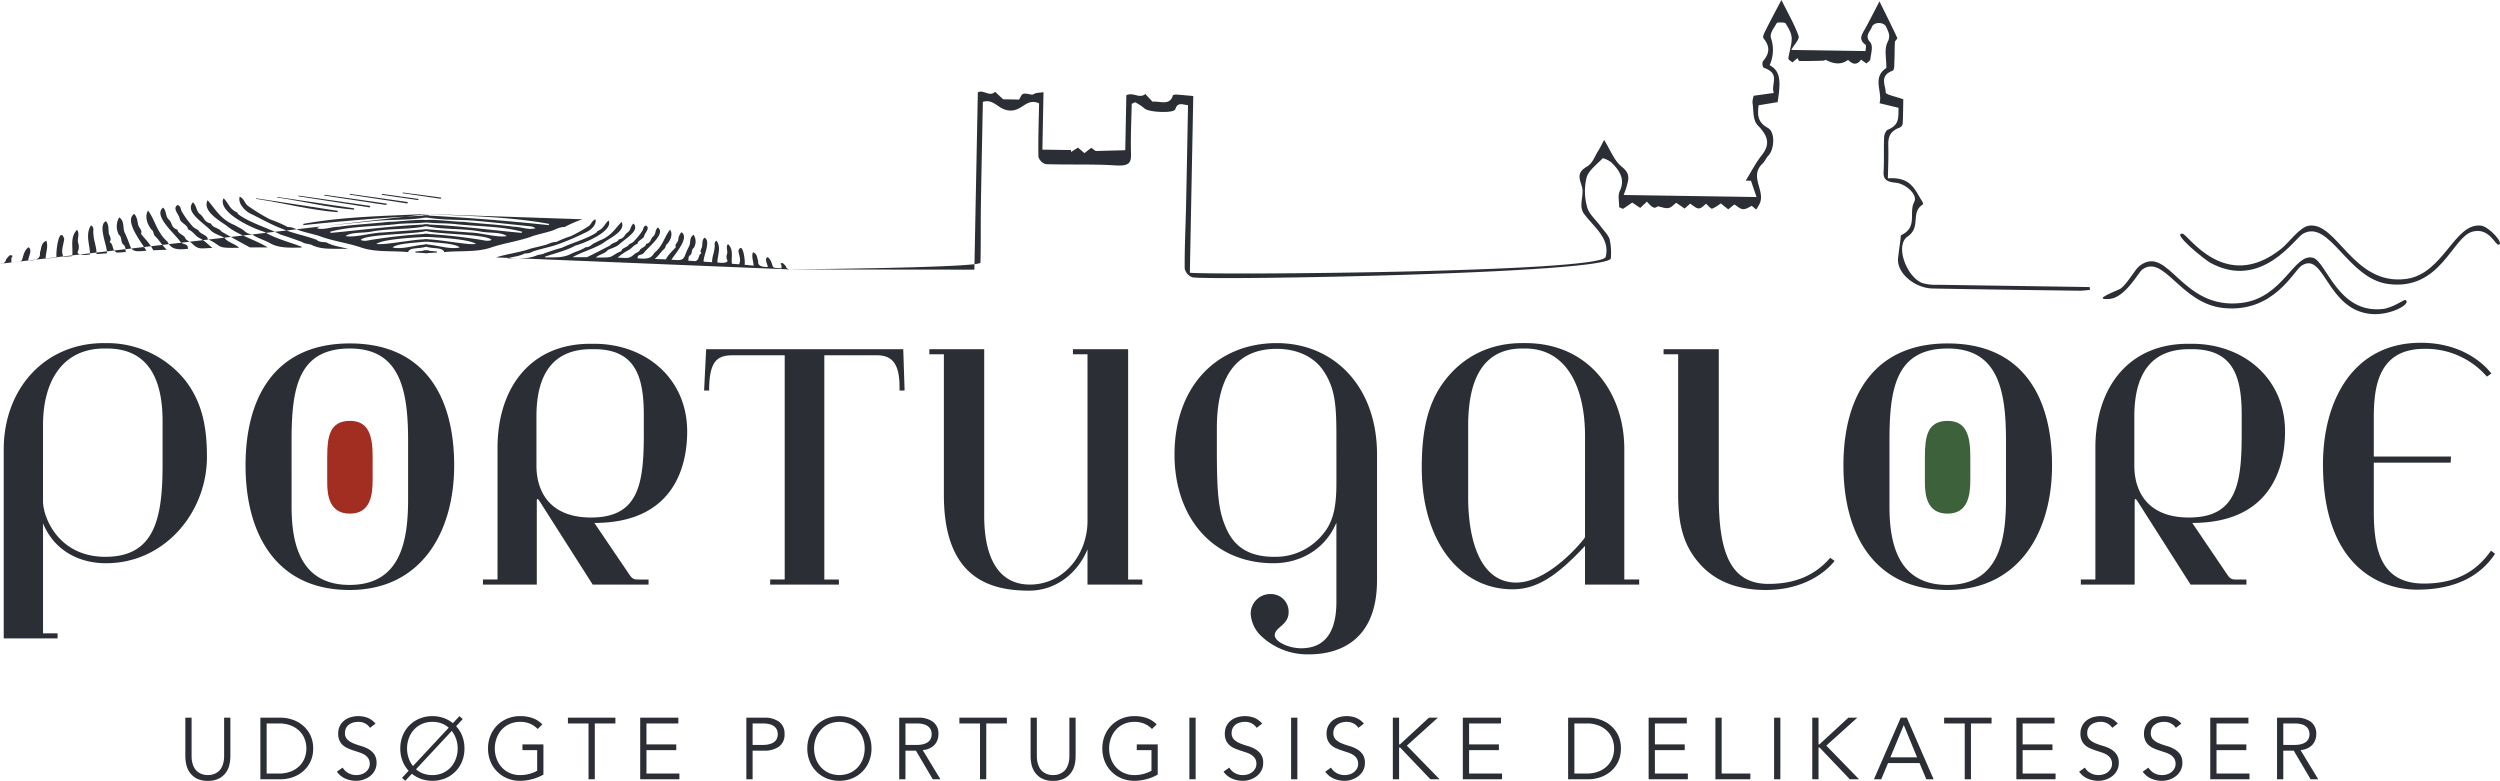 <svg xmlns="http://www.w3.org/2000/svg" xmlns:xlink="http://www.w3.org/1999/xlink" width="904.68" height="282.558" viewBox="0 0 904.68 282.558"><defs><clipPath id="a"><path d="M0,252.134H904.68V-30.424H0Z" transform="translate(0 30.424)" fill="none"/></clipPath></defs><g transform="translate(0 30.424)"><g transform="translate(0 -30.424)" clip-path="url(#a)"><g transform="translate(1.351 124.037)"><path d="M17.387,93.829H12.121V54c3.668,9.074,12.129,14.46,22.791,14.46,21.324,0,36.527-18.5,36.527-38.477,0-10.541-1.6-19.615-7.848-27.7A36.308,36.308,0,0,0,35.4-11.2H34.178C12.6-11.2-2.1,5.46-2.1,27.276V95.668H17.387ZM55.381,32.914c0,19.736-3.065,33.221-20.711,33.221-16.912,0-22.55-14.219-22.55-20.107V18.453c0-15.928,7.1-27.695,22.178-27.695h.984c16.792,0,20.1,14.089,20.1,26.227ZM123.03,78.143c25.986,0,37.874-20.962,37.874-45.1,0-24.76-10.662-44.124-37.753-44.124S85.407,8.4,85.407,33.044c0,25.243,11.4,45.1,37.623,45.1m21.2-32.97c0,14.832-2.452,31.131-21.2,31.131-18.51,0-20.962-16.179-20.962-28.438V23.97c0-18.751,2.331-33.212,21.082-33.212,17.9,0,21.082,14.46,21.082,33.212Zm87.013,29.172h-3.919c-1.467,0-2.08-.371-3.065-1.839l-12.621-18.63c27.946,0,33.583-19.364,33.583-33.091,0-19.364-15.2-31.744-33.7-31.744h-1.356c-22.057,0-33.574,16.42-33.574,37.623V74.344h-5.275v1.839H190.8V46.278c0-1.347.251-1.477,1.105-.121l19.123,30.026h20.219Zm-1.718-52.706c0,18.138-1.83,30.277-19.113,30.277-14.832,0-19.736-9.315-19.736-18.751V15.388C190.679-.3,196.93-9,210.536-9h.984c15.073,0,18.008,10.049,18.008,23.906Zm70.6,52.706h-5.275V-6.79h19.123c5.145,0,8.089,2.814,8.089,11.275V5.952h1.839L323.414-9H252.087l-.743,14.953h1.839V4.606c.251-9.436,3.065-11.4,8.581-11.4h18.751V74.344H275.25v1.839h24.881Zm109.8,0H404.79V-9H384.813v1.839h5.275v60.3c0,12.129-8.582,23.042-20.841,23.042-10.9,0-16.541-8.953-16.541-25V-9H332.85v1.839h5.266V43.826c0,29.785,16.429,34.558,30.769,34.558,10.29,0,17.887-6.863,21.2-14.953V76.183h19.847Zm84.933-45.229c0-25-15.928-40.316-36.276-40.316-21.686,0-37.01,15.686-37.01,40.316,0,23.293,14.34,39.341,35.784,39.341,10.541,0,19.123-5.758,22.8-14.7V82.434c0,7.6-1.96,16.792-12.751,16.792-4.653,0-9.557-2.452-9.557-4.662,0-3.065,5.024-3.557,5.024-8.451a6.385,6.385,0,0,0-6.492-6.5,7.065,7.065,0,0,0-7.235,7.114,12.019,12.019,0,0,0,3.678,7.959,24.376,24.376,0,0,0,17.525,6.743c7.356,0,24.509-2.331,24.509-26.84Zm-14.7,10.42c0,9.807-1.6,14.711-5.275,18.872a21.981,21.981,0,0,1-17.274,7.727c-8.823,0-14.1-3.436-17.042-9.687-3.056-6.492-3.669-12.621-3.669-29.172V19.558c0-14.581,4.281-28.679,21.686-28.679,6.38,0,12.752,2.21,16.55,7.476,4.653,6.622,5.024,12.872,5.024,24.63ZM589.729,74.344h-5.387V27.155c0-20.469-12.872-38.357-35.793-38.357h-1.226c-11.516,0-21.082,4.774-27.695,13.234-6.743,8.582-8.582,19.243-8.582,31.865,0,26.348,13.606,43.994,32.849,43.994,8.7,0,15.928-4.653,26.227-15.686V76.183h19.606ZM570.123,58.528a1.553,1.553,0,0,1-.492,1.226c-2.331,3.065-13.606,15.7-24.389,15.7-13.485,0-17.4-16.309-17.4-30.769V18.7c0-18.268,6.371-27.946,19.606-27.946h.984c14.953,0,21.7,13.847,21.7,31.744Zm33.7-15.315c0,9.928,1.347,18.259,7.839,25.494,4.783,5.387,12.259,9.436,23.906,9.436,17.525,0,24.872-10.541,24.872-10.541L658.854,66.5c-5.4,6.25-12.621,9.436-22.308,9.436-13.355,0-18.017-10.541-18.017-31.614V-9H598.552v1.839h5.275Zm97.434,34.93c25.977,0,37.874-20.962,37.874-45.1,0-24.76-10.671-44.124-37.753-44.124S663.637,8.4,663.637,33.044c0,25.243,11.4,45.1,37.623,45.1m21.2-32.97c0,14.832-2.452,31.131-21.2,31.131-18.51,0-20.962-16.179-20.962-28.438V23.97c0-18.751,2.331-33.212,21.082-33.212,17.9,0,21.082,14.46,21.082,33.212Zm87.013,29.172h-3.919c-1.477,0-2.09-.371-3.065-1.839l-12.622-18.63c27.936,0,33.574-19.364,33.574-33.091,0-19.364-15.194-31.744-33.7-31.744h-1.347c-22.057,0-33.583,16.42-33.583,37.623V74.344h-5.266v1.839H769.03V46.278c0-1.347.251-1.477,1.105-.121l19.123,30.026h20.219Zm-1.718-52.706c0,18.138-1.839,30.277-19.113,30.277-14.832,0-19.736-9.315-19.736-18.751V15.388C768.909-.3,775.16-9,788.766-9h.975c15.083,0,18.017,10.049,18.017,23.906Zm90.208,42.285C893.3,70.546,886.32,75.812,873.7,75.812c-15.324,0-18.138-11.767-18.138-26.107V32.059h27.816l.121-2.21H855.56v-13.6c0-10.42.975-25.373,18.259-25.373A29.245,29.245,0,0,1,896.489.928l1.6-1.105s-7.6-11.145-25.494-11.145c-24.389,0-35.422,20.711-35.422,43.994,0,36.769,20.469,45.35,34.075,45.35,14.7,0,23.4-5.637,28.187-12.993Z" transform="translate(2.098 11.322)" fill="#2b2e34"/></g><g transform="translate(118.414 152.303)"><path d="M14.669,19.053c0,5.823-.957,12.213-8.266,12.213-7.216,0-8.173-6.343-8.173-11.154v-9.38c0-7.356.9-13.03,8.219-13.03,6.975,0,8.219,5.675,8.219,13.03Z" transform="translate(1.77 2.299)" fill="#a22d21"/></g><g transform="translate(696.566 152.303)"><path d="M14.669,19.053c0,5.823-.957,12.213-8.266,12.213-7.226,0-8.173-6.343-8.173-11.154v-9.38c0-7.356.9-13.03,8.219-13.03,6.975,0,8.219,5.675,8.219,13.03Z" transform="translate(1.77 2.299)" fill="#3d623b"/></g><g transform="translate(67.069 259.147)"><path d="M14.544.506H12.278V14.223a10.434,10.434,0,0,1-.316,2.758,6.381,6.381,0,0,1-.836,1.932,4.7,4.7,0,0,1-1.161,1.245,5.919,5.919,0,0,1-1.291.706,5.47,5.47,0,0,1-1.254.334,9.561,9.561,0,0,1-1.022.074,9.24,9.24,0,0,1-1.04-.074,5.526,5.526,0,0,1-1.245-.334,5.919,5.919,0,0,1-1.291-.706,4.7,4.7,0,0,1-1.161-1.245,6.381,6.381,0,0,1-.836-1.932,10.434,10.434,0,0,1-.316-2.758V.506H-1.755V14.474a14.032,14.032,0,0,0,.334,2.944A7.855,7.855,0,0,0-.185,20.3,7.257,7.257,0,0,0,2.3,22.489a8.483,8.483,0,0,0,4.1.864,8.467,8.467,0,0,0,4.068-.864A7.24,7.24,0,0,0,12.975,20.3a7.855,7.855,0,0,0,1.235-2.879,14.032,14.032,0,0,0,.334-2.944Zm13.123,2.08h4.4a11.437,11.437,0,0,1,4.421.771A9.157,9.157,0,0,1,39.611,5.4,8.1,8.1,0,0,1,41.45,8.3a9.727,9.727,0,0,1,0,6.7,8.183,8.183,0,0,1-1.839,2.9,9.3,9.3,0,0,1-3.121,2.043,11.614,11.614,0,0,1-4.421.771h-4.4ZM25.4,22.786h7.393a13.134,13.134,0,0,0,4.17-.7A11.38,11.38,0,0,0,40.735,20a10.694,10.694,0,0,0,2.73-3.483A10.839,10.839,0,0,0,44.5,11.641a10.868,10.868,0,0,0-1.031-4.857,10.634,10.634,0,0,0-2.73-3.492A11.217,11.217,0,0,0,36.964,1.2a13.135,13.135,0,0,0-4.17-.7H25.4ZM67.064,2.642A7.447,7.447,0,0,0,64.194.533,9.82,9.82,0,0,0,58.12.32a7.128,7.128,0,0,0-2.313,1.161,5.859,5.859,0,0,0-1.635,1.978,6.089,6.089,0,0,0-.613,2.8,5.92,5.92,0,0,0,.492,2.563,4.859,4.859,0,0,0,1.291,1.7,6.937,6.937,0,0,0,1.82,1.114,21.9,21.9,0,0,0,2.108.789c.724.232,1.43.464,2.108.7a7.735,7.735,0,0,1,1.83.864,4.146,4.146,0,0,1,1.282,1.291,3.528,3.528,0,0,1,.492,1.932,3.41,3.41,0,0,1-.437,1.727,4.5,4.5,0,0,1-1.114,1.282A4.928,4.928,0,0,1,61.91,21a5.682,5.682,0,0,1-1.69.269,5.9,5.9,0,0,1-3.046-.743,5.419,5.419,0,0,1-2.006-1.96l-2.08,1.477a7.51,7.51,0,0,0,3.13,2.535,10.031,10.031,0,0,0,3.891.771,8.362,8.362,0,0,0,4.987-1.7,6.461,6.461,0,0,0,1.7-2.034,5.713,5.713,0,0,0,.641-2.721,5.3,5.3,0,0,0-.845-3.176,6.583,6.583,0,0,0-2.108-1.876,13.316,13.316,0,0,0-2.758-1.133,21.59,21.59,0,0,1-2.749-.957A6.563,6.563,0,0,1,56.867,8.39a3.144,3.144,0,0,1-.854-2.35,3.886,3.886,0,0,1,.409-1.811,3.746,3.746,0,0,1,1.087-1.254,4.855,4.855,0,0,1,1.532-.724,6.4,6.4,0,0,1,1.727-.232,4.9,4.9,0,0,1,4.309,2.164ZM80.624,18a9.3,9.3,0,0,1-1.588-2.926,10.617,10.617,0,0,1-.557-3.436,10.749,10.749,0,0,1,.632-3.659,9.188,9.188,0,0,1,1.811-3.074A8.792,8.792,0,0,1,83.8,2.8a9.1,9.1,0,0,1,3.836-.78,9.32,9.32,0,0,1,3.306.548,7.971,7.971,0,0,1,2.61,1.56ZM94.657,5.289a10.019,10.019,0,0,1,1.588,2.944,10.654,10.654,0,0,1,.548,3.408,10.544,10.544,0,0,1-.632,3.668,9.28,9.28,0,0,1-1.8,3.065,8.662,8.662,0,0,1-2.879,2.108,8.978,8.978,0,0,1-3.845.789,9.478,9.478,0,0,1-3.3-.548,8.349,8.349,0,0,1-2.619-1.56Zm3.966-4.281L97.452-.061,95.066,2.484A11.5,11.5,0,0,0,91.685.6a12.22,12.22,0,0,0-4.049-.659,11.937,11.937,0,0,0-4.607.882,11.038,11.038,0,0,0-6.12,6.139,12.179,12.179,0,0,0-.882,4.681,12.205,12.205,0,0,0,.789,4.467A10.845,10.845,0,0,0,79.045,19.7l-2.387,2.573,1.161,1.077,2.4-2.554a11.534,11.534,0,0,0,3.362,1.876,12.5,12.5,0,0,0,8.674-.2,11.114,11.114,0,0,0,6.12-6.139,12.224,12.224,0,0,0,.873-4.69,12.436,12.436,0,0,0-.78-4.467,10.98,10.98,0,0,0-2.238-3.585ZM127.441,2.93A9.625,9.625,0,0,0,124,.682a12.912,12.912,0,0,0-4.607-.743,11.984,11.984,0,0,0-4.616.882A11.346,11.346,0,0,0,111.1,3.255a11.3,11.3,0,0,0-2.443,3.706,12.177,12.177,0,0,0-.873,4.681,12.224,12.224,0,0,0,.873,4.69,11.114,11.114,0,0,0,6.12,6.139,11.984,11.984,0,0,0,4.616.882,17,17,0,0,0,4.291-.585,16.35,16.35,0,0,0,4.142-1.681V10.164h-7.588v2.08h5.322V19.7a11.726,11.726,0,0,1-2.851,1.142,12.579,12.579,0,0,1-3.316.427,8.978,8.978,0,0,1-3.845-.789,8.662,8.662,0,0,1-2.879-2.108,9.28,9.28,0,0,1-1.8-3.065,10.543,10.543,0,0,1-.632-3.668,10.529,10.529,0,0,1,.632-3.659,9.323,9.323,0,0,1,1.8-3.074A8.792,8.792,0,0,1,115.544,2.8a9.116,9.116,0,0,1,3.845-.78,8.949,8.949,0,0,1,3.65.687,8.37,8.37,0,0,1,2.7,1.885Zm18.974-.344h7.458V.506H136.691v2.08h7.458v20.2h2.266Zm18.7,9.659H175.9v-2.08H165.111V2.586h11.544V.506h-13.81v22.28h14.191v-2.08H165.111Zm38.412-9.659h3.65a9.254,9.254,0,0,1,2.563.3,4.366,4.366,0,0,1,1.69.836,3.147,3.147,0,0,1,.91,1.235,4.071,4.071,0,0,1,.279,1.5,4.16,4.16,0,0,1-.279,1.532,3.055,3.055,0,0,1-.91,1.226,4.954,4.954,0,0,1-1.69.836,9.223,9.223,0,0,1-2.563.306h-3.65Zm-2.266,20.2h2.266V12.43h4.216a8.691,8.691,0,0,0,5.368-1.5,5.277,5.277,0,0,0,1.969-4.486,5.241,5.241,0,0,0-1.969-4.467A8.75,8.75,0,0,0,207.74.506h-6.483Zm42.2-7.476a9.464,9.464,0,0,1-1.811,3.065,8.662,8.662,0,0,1-2.879,2.108,9.736,9.736,0,0,1-7.681,0,8.662,8.662,0,0,1-2.879-2.108A9.145,9.145,0,0,1,226.4,15.31a10.944,10.944,0,0,1,0-7.328,9.187,9.187,0,0,1,1.811-3.074A8.792,8.792,0,0,1,231.088,2.8a9.842,9.842,0,0,1,7.681,0,8.792,8.792,0,0,1,2.879,2.108,9.508,9.508,0,0,1,1.811,3.074,10.742,10.742,0,0,1,.622,3.659,10.757,10.757,0,0,1-.622,3.668m2.2-8.349a11.3,11.3,0,0,0-2.443-3.706A11.346,11.346,0,0,0,239.539.821a12.491,12.491,0,0,0-9.222,0,11.248,11.248,0,0,0-3.678,2.433A11.152,11.152,0,0,0,224.2,6.96a12.179,12.179,0,0,0-.882,4.681,12.227,12.227,0,0,0,.882,4.69,11.114,11.114,0,0,0,6.12,6.139,12.491,12.491,0,0,0,9.222,0,11.114,11.114,0,0,0,6.12-6.139,12.227,12.227,0,0,0,.882-4.69,12.179,12.179,0,0,0-.882-4.681m13.179-4.374h4.031a9.345,9.345,0,0,1,2.563.3,4.258,4.258,0,0,1,1.681.836,3.266,3.266,0,0,1,.919,1.235,4.071,4.071,0,0,1,.279,1.5,4.16,4.16,0,0,1-.279,1.532,3.168,3.168,0,0,1-.919,1.226,4.819,4.819,0,0,1-1.681.836,9.315,9.315,0,0,1-2.563.306h-4.031Zm0,9.845h3.78l6.1,10.355h2.768L265.07,12.208a6.285,6.285,0,0,0,4.235-1.839,5.57,5.57,0,0,0,1.458-3.919,5.235,5.235,0,0,0-1.96-4.467A8.769,8.769,0,0,0,263.436.506h-6.863v22.28h2.266Zm29.237-9.845h7.458V.506H278.351v2.08h7.458v20.2h2.266ZM320.414.506h-2.257V14.223a10.837,10.837,0,0,1-.316,2.758,6.879,6.879,0,0,1-.836,1.932,4.7,4.7,0,0,1-1.161,1.245,6.14,6.14,0,0,1-1.291.706,5.67,5.67,0,0,1-1.263.334,9.561,9.561,0,0,1-1.022.074,9.24,9.24,0,0,1-1.04-.074,5.659,5.659,0,0,1-1.245-.334,6.139,6.139,0,0,1-1.291-.706,4.7,4.7,0,0,1-1.161-1.245,6.878,6.878,0,0,1-.836-1.932,10.837,10.837,0,0,1-.316-2.758V.506h-2.257V14.474a13.994,13.994,0,0,0,.325,2.944,7.874,7.874,0,0,0,1.245,2.879,7.173,7.173,0,0,0,2.489,2.192,8.419,8.419,0,0,0,4.086.864,8.506,8.506,0,0,0,4.077-.864,7.123,7.123,0,0,0,2.5-2.192,7.873,7.873,0,0,0,1.245-2.879,13.994,13.994,0,0,0,.325-2.944ZM349.743,2.93A9.625,9.625,0,0,0,346.3.682a12.912,12.912,0,0,0-4.607-.743,11.984,11.984,0,0,0-4.616.882A11.346,11.346,0,0,0,333.4,3.255a11.3,11.3,0,0,0-2.443,3.706,12.176,12.176,0,0,0-.873,4.681,12.224,12.224,0,0,0,.873,4.69,11.114,11.114,0,0,0,6.12,6.139,11.984,11.984,0,0,0,4.616.882,17,17,0,0,0,4.291-.585,16.35,16.35,0,0,0,4.142-1.681V10.164h-7.588v2.08h5.322V19.7a11.726,11.726,0,0,1-2.851,1.142,12.579,12.579,0,0,1-3.316.427,8.978,8.978,0,0,1-3.845-.789,8.662,8.662,0,0,1-2.879-2.108,9.28,9.28,0,0,1-1.8-3.065,10.544,10.544,0,0,1-.632-3.668,10.529,10.529,0,0,1,.632-3.659,9.324,9.324,0,0,1,1.8-3.074A8.792,8.792,0,0,1,337.846,2.8a9.115,9.115,0,0,1,3.845-.78,8.949,8.949,0,0,1,3.65.687,8.37,8.37,0,0,1,2.7,1.885Zm14.1-2.424h-2.266v22.28h2.266Zm24.073,2.136a7.447,7.447,0,0,0-2.87-2.108A9.79,9.79,0,0,0,378.98.32a7.082,7.082,0,0,0-2.322,1.161,5.86,5.86,0,0,0-1.635,1.978,6.089,6.089,0,0,0-.613,2.8,5.92,5.92,0,0,0,.492,2.563,4.859,4.859,0,0,0,1.291,1.7,6.938,6.938,0,0,0,1.82,1.114c.687.3,1.384.557,2.108.789s1.43.464,2.108.7a7.565,7.565,0,0,1,1.83.864,4.176,4.176,0,0,1,1.291,1.291,3.527,3.527,0,0,1,.483,1.932,3.409,3.409,0,0,1-.437,1.727,4.5,4.5,0,0,1-1.114,1.282,4.827,4.827,0,0,1-1.523.78,5.636,5.636,0,0,1-1.69.269,5.925,5.925,0,0,1-3.046-.743,5.418,5.418,0,0,1-2.006-1.96l-2.08,1.477a7.478,7.478,0,0,0,3.139,2.535,9.985,9.985,0,0,0,3.882.771,8.1,8.1,0,0,0,2.628-.446,7.988,7.988,0,0,0,2.359-1.254,6.225,6.225,0,0,0,1.7-2.034,5.713,5.713,0,0,0,.641-2.721,5.3,5.3,0,0,0-.845-3.176,6.584,6.584,0,0,0-2.108-1.876,13.109,13.109,0,0,0-2.758-1.133,21.592,21.592,0,0,1-2.749-.957,6.667,6.667,0,0,1-2.108-1.365,3.14,3.14,0,0,1-.845-2.35,3.775,3.775,0,0,1,.409-1.811,3.621,3.621,0,0,1,1.077-1.254,4.855,4.855,0,0,1,1.532-.724,6.4,6.4,0,0,1,1.727-.232,4.9,4.9,0,0,1,4.309,2.164ZM400.656.506H398.39v22.28h2.266Zm24.073,2.136a7.448,7.448,0,0,0-2.87-2.108,9.345,9.345,0,0,0-3.427-.594,9.451,9.451,0,0,0-2.647.381,7.128,7.128,0,0,0-2.313,1.161,5.859,5.859,0,0,0-1.635,1.978,6.089,6.089,0,0,0-.613,2.8,5.921,5.921,0,0,0,.492,2.563,4.86,4.86,0,0,0,1.291,1.7,6.937,6.937,0,0,0,1.82,1.114,21.9,21.9,0,0,0,2.108.789c.724.232,1.43.464,2.108.7a7.734,7.734,0,0,1,1.83.864,4.279,4.279,0,0,1,1.291,1.291,3.609,3.609,0,0,1,.483,1.932,3.41,3.41,0,0,1-.437,1.727,4.5,4.5,0,0,1-1.114,1.282,4.928,4.928,0,0,1-1.523.78,5.683,5.683,0,0,1-1.69.269,5.925,5.925,0,0,1-3.046-.743,5.419,5.419,0,0,1-2.006-1.96l-2.08,1.477a7.51,7.51,0,0,0,3.13,2.535,10.065,10.065,0,0,0,3.891.771,8.362,8.362,0,0,0,4.987-1.7,6.225,6.225,0,0,0,1.7-2.034A5.713,5.713,0,0,0,425.1,16.9a5.3,5.3,0,0,0-.845-3.176,6.583,6.583,0,0,0-2.108-1.876,13.316,13.316,0,0,0-2.758-1.133,21.589,21.589,0,0,1-2.749-.957,6.667,6.667,0,0,1-2.108-1.365,3.144,3.144,0,0,1-.854-2.35,3.886,3.886,0,0,1,.409-1.811,3.746,3.746,0,0,1,1.087-1.254,4.855,4.855,0,0,1,1.532-.724,6.4,6.4,0,0,1,1.727-.232,4.9,4.9,0,0,1,4.309,2.164ZM437.471.506h-2.266v22.28h2.266V11.3h.372l10.95,11.488h3.343L440.267,10.61,451.5.506h-3.241l-10.476,9.659h-.316ZM462.8,12.245H473.59v-2.08H462.8V2.586h11.544V.506h-13.81v22.28h14.191v-2.08H462.8ZM500.9,2.586h4.4a11.438,11.438,0,0,1,4.421.771A9.068,9.068,0,0,1,512.847,5.4a8.1,8.1,0,0,1,1.839,2.9,9.727,9.727,0,0,1,0,6.7,8.184,8.184,0,0,1-1.839,2.9,9.2,9.2,0,0,1-3.121,2.043,11.614,11.614,0,0,1-4.421.771h-4.4Zm-2.266,20.2h7.393a13.134,13.134,0,0,0,4.17-.7A11.515,11.515,0,0,0,513.98,20a10.794,10.794,0,0,0,2.721-3.483,10.839,10.839,0,0,0,1.031-4.876A10.869,10.869,0,0,0,516.7,6.784a10.733,10.733,0,0,0-2.721-3.492A11.349,11.349,0,0,0,510.2,1.2a13.134,13.134,0,0,0-4.17-.7h-7.393Zm31.4-10.541H540.83v-2.08H530.038V2.586h11.553V.506h-13.82v22.28h14.191v-2.08H530.038ZM554.2.506h-2.266v22.28h12.649v-2.08H554.2Zm21.24,0h-2.266v22.28h2.266Zm13.81,0h-2.266v22.28h2.266V11.3h.381l10.95,11.488h3.334L592.059,10.61,603.287.506h-3.241L589.57,10.164h-.316ZM620.1,3.152l4.811,11.7H615.25Zm-5.7,13.782h11.4l2.452,5.851h2.647l-9.7-22.28h-2.2l-9.7,22.28h2.647ZM644.412,2.586h7.458V.506H634.7v2.08h7.458v20.2h2.257Zm18.7,9.659H673.9v-2.08H663.107V2.586h11.544V.506h-13.81v22.28h14.191v-2.08H663.107Zm34.419-9.6A7.421,7.421,0,0,0,694.666.533,9.82,9.82,0,0,0,688.592.32a6.947,6.947,0,0,0-2.312,1.161,5.859,5.859,0,0,0-1.635,1.978,6.089,6.089,0,0,0-.613,2.8,5.927,5.927,0,0,0,.483,2.563,4.972,4.972,0,0,0,1.291,1.7,6.991,6.991,0,0,0,1.83,1.114,21.91,21.91,0,0,0,2.108.789c.724.232,1.421.464,2.108.7a7.5,7.5,0,0,1,1.82.864,4.08,4.08,0,0,1,1.291,1.291,3.529,3.529,0,0,1,.492,1.932,3.323,3.323,0,0,1-.446,1.727,4.329,4.329,0,0,1-1.105,1.282,4.929,4.929,0,0,1-1.523.78,5.7,5.7,0,0,1-1.7.269,5.89,5.89,0,0,1-3.037-.743,5.284,5.284,0,0,1-2.006-1.96l-2.08,1.477a7.509,7.509,0,0,0,3.13,2.535,10.031,10.031,0,0,0,3.891.771,8.418,8.418,0,0,0,4.987-1.7,6.315,6.315,0,0,0,1.69-2.034,5.613,5.613,0,0,0,.65-2.721,5.3,5.3,0,0,0-.854-3.176,6.4,6.4,0,0,0-2.108-1.876,13.234,13.234,0,0,0-2.749-1.133,21.592,21.592,0,0,1-2.749-.957,6.563,6.563,0,0,1-2.108-1.365,3.144,3.144,0,0,1-.854-2.35,3.886,3.886,0,0,1,.409-1.811,3.551,3.551,0,0,1,1.087-1.254,4.805,4.805,0,0,1,1.523-.724,6.419,6.419,0,0,1,1.737-.232,4.9,4.9,0,0,1,4.309,2.164Zm23,0A7.49,7.49,0,0,0,717.67.533,9.819,9.819,0,0,0,711.6.32a6.947,6.947,0,0,0-2.313,1.161,5.754,5.754,0,0,0-1.635,1.978,6.091,6.091,0,0,0-.622,2.8,5.921,5.921,0,0,0,.492,2.563,4.861,4.861,0,0,0,1.291,1.7,6.937,6.937,0,0,0,1.82,1.114c.687.3,1.384.557,2.108.789s1.43.464,2.108.7a7.565,7.565,0,0,1,1.83.864,4.176,4.176,0,0,1,1.291,1.291,3.527,3.527,0,0,1,.483,1.932,3.319,3.319,0,0,1-.436,1.727,4.228,4.228,0,0,1-1.115,1.282,4.825,4.825,0,0,1-1.523.78,5.59,5.59,0,0,1-1.69.269,5.949,5.949,0,0,1-3.046-.743,5.419,5.419,0,0,1-2.006-1.96l-2.071,1.477a7.453,7.453,0,0,0,3.13,2.535,9.985,9.985,0,0,0,3.882.771,8.1,8.1,0,0,0,2.628-.446,7.989,7.989,0,0,0,2.359-1.254,6.225,6.225,0,0,0,1.7-2.034,5.718,5.718,0,0,0,.65-2.721,5.3,5.3,0,0,0-.854-3.176,6.582,6.582,0,0,0-2.108-1.876,13.232,13.232,0,0,0-2.749-1.133,21.74,21.74,0,0,1-2.758-.957,6.667,6.667,0,0,1-2.108-1.365,3.14,3.14,0,0,1-.845-2.35A3.775,3.775,0,0,1,709.9,4.23a3.551,3.551,0,0,1,1.087-1.254,4.712,4.712,0,0,1,1.523-.724,6.4,6.4,0,0,1,1.727-.232,4.888,4.888,0,0,1,4.309,2.164Zm12.742,9.6h10.792v-2.08H733.273V2.586h11.544V.506h-13.81v22.28H745.2v-2.08H733.273Zm24.166-9.659h4.031a9.344,9.344,0,0,1,2.563.3,4.323,4.323,0,0,1,1.681.836,3.147,3.147,0,0,1,.91,1.235,3.9,3.9,0,0,1,.288,1.5,3.982,3.982,0,0,1-.288,1.532,3.054,3.054,0,0,1-.91,1.226,4.9,4.9,0,0,1-1.681.836,9.315,9.315,0,0,1-2.563.306h-4.031Zm0,9.845h3.78l6.1,10.355h2.768l-6.418-10.578a6.3,6.3,0,0,0,4.235-1.839,5.57,5.57,0,0,0,1.458-3.919,5.241,5.241,0,0,0-1.969-4.467A8.721,8.721,0,0,0,762.036.506h-6.863v22.28h2.266Z" transform="translate(1.755 0.061)" fill="#2b2e34"/></g><g transform="translate(284.057 -0.002)"><path d="M0,87.009c4.272-.046,70.7-.613,70.751-2.47.167-6.891.046-13.792.149-20.683.2-12.445.474-24.9.715-37.493,4.346-1.272,5.489,3.158,10.1,3.148,4.328-.019,5.675-4.588,10.244-2.619-.121,6.5-.362,12.9-.241,19.308A3.848,3.848,0,0,0,94.4,48.9c8.414.288,16.875-.074,25.252.464,4.987.316,5.665-1.012,5.572-4.244-.186-6.018.139-12.027.26-18.045.418-.186.827-.381,1.245-.567a19.094,19.094,0,0,1,3.4,2.248c1.347,1.393,10.643,1.848,11.126.269.864-2.8,2.823-1.551,4.6-1.477-.241,12.529-.455,24.76-.724,36.991-.167,7.356-.539,14.72-.483,22.085a4.327,4.327,0,0,0,2.833,3.241c7.021,1.161,151.226-1.412,151.384-6.928a22.458,22.458,0,0,0-.427-6.743c-.474-1.672-2.071-3.167-3.2-4.718-1.69-2.322-4.281-4.486-4.932-6.956a21.16,21.16,0,0,1-.232-10.736c.7-2.563,3.715-4.764,5.87-7.04A8.913,8.913,0,0,1,298.96,48.2c3.176,3.056,5.117,6.269,3.158,10.393-.827,1.755-.2,3.91-.251,5.888.464.2.919.409,1.384.613l3.353-2.285c.864.576,1.876,1.254,2.888,1.932l2.424-2.275c.632.576,1.421,1.885,2.628,2.192.743.186,2.145-1.17,3.251-1.839-.715.418-1.43.845-2.155,1.263,1.365.269,2.851.919,4.059.7,1.161-.214,2.025-1.328,2.814-1.895.873.594,1.969,1.347,3.056,2.09.808-.724,1.616-1.44,1.987-1.774,1.049.622,2.145,1.765,3.167,1.727s1.969-1.245,2.591-1.681c.632.529,1.82,1.895,2.192,1.774a12.052,12.052,0,0,0,3.111-1.932c.743.594,1.737,1.384,2.73,2.173.864-.7,1.727-1.393,2.21-1.774.994.576,2.034,1.653,3.158,1.7,1.17.056,2.405-.892,3.139-1.2-.019-.019.8.669,1.616,1.337a18.439,18.439,0,0,0,1.347-2.331c1.876-4.672-3.91-9.65.9-14.247.919-.873,1.31-2.062,2.183-2.972,2.127-2.229,2.545-8.451-.186-9.965-4.086-2.266-3.7-5.108-3.39-8.21,2.313-.381,4.579-.752,6.882-1.133,1.4-8.433.715-11.358-2.879-13.383a13.354,13.354,0,0,0,.474-9.854c-.529-1.588,1.105-3.669,2.118-5.405.176-.3,2.926-.26,3.148.1,1.049,1.69,2.183,3.538,2.238,5.34.065,2.452-.9,4.913-1.2,7.393-.056.437.938.947,1.449,1.421.632-.511,1.254-1.031,1.867-1.532.167.251.427,1.022.715,1.031,2.888.037,5.786-.037,8.674-.121.3,0,.734-.353.854-.288,2.888,1.579,5.675,1.82,8.034,0,2.071,2.136,3.585,1.523,4.718-.093.585.427,1.254.91,1.932,1.393.492-.492,1.375-.966,1.421-1.486.186-2.118,1.18-4.811-.111-6.269-2.062-2.313.084-3.78.632-5.387.687-1.987,4.449-1.987,5.257-.009.65,1.588,1.672,3.093.511,5.322-1.384,2.647-.427,6.009-.5,9.473-5.285,3.455-1.282,8.712-2.461,12.742,2.768.669,4.783,1.152,6.891,1.662-.186,3.056.594,6.083-3.789,7.876-.9.362-1.4,1.82-1.449,2.786-.176,4.151.046,8.312-.186,12.454-.139,2.461.734,3.659,4.244,3.975,3.882.353,8.21,4.43,6.845,6.966-2.1,3.9,1.384,9.037-4.625,11.981-.344.176-.251.892-.316,1.365-.316,2.359-.659,4.718-.91,7.077-.529,5.173,5.86,10.792,12.621,10.913,17.767.325,35.533.557,53.309.8a33,33,0,0,0,3.548-.353c-.046-.325-.084-.65-.121-.975l-5.043-.084q-25.02-.362-50.04-.752a17.1,17.1,0,0,1-5.47-.6c-5.73-2.21-10.03-13.625-5.35-16.857,5.034-3.464.864-8.619,5.535-11.628.214-.13-.139-.919-.409-1.337-2.508-3.891-3.863-8.712-12.269-8.089.074-3.78.223-7.1.176-10.4-.037-3.1-.548-6.269,4.105-7.969a1.891,1.891,0,0,0,1.087-1.421c.149-3.121.167-6.232.214-8.814-2.554-.938-6.371-1.709-6.362-2.443.019-2.628-2.47-5.972,2.452-7.894.762-.288.622-2.08.678-3.186.13-2.4.056-4.792.186-7.179.037-.529,1.031-1.152.845-1.542C400.489-1.128,398.334-5.41,396.068-10c-1.857,3.557-3.455,6.761-5.2,9.919-1.077,1.95-2.573,3.761.111,5.73.492.371.046,1.486.028,2.331-8.962-.139-17.488-.269-26.859-.409,1.152-2.1,3.093-3.854,2.638-5.117-1.56-4.309-3.966-8.442-6.2-12.956C358.547-6.608,356.615-3.023,354.8.609c-.455.91-1.142,2.248-.622,2.87,2.331,2.823,2.145,5.359-.2,8.08-.492.576-.223,2.322.3,2.5,6.139,2.1,2.359,5.935,3.548,9.083-2.777.381-5.006.7-7.244,1a7.517,7.517,0,0,0-.464,2.517c.474,2.8-.009,6.241,1.96,8.266,3.65,3.743,4.551,6.752,1.421,10.708-2.3,2.916-3.91,6.148-5.823,9.241.632.019,1.272.037,1.9.046.594,1.755,1.2,3.511,2.006,5.879-16.652-.251-32.116-.492-48.062-.734.437-1.272.836-2.248,1.105-3.241.65-2.443,1.337-4.476-1.7-6.891-2.935-2.331-4.1-5.972-6.5-9.78-.91,1.7-1.421,2.823-2.108,3.891-1.272,1.969-2.015,4.532-4.086,5.73-3.919,2.257-2.647,4.486-1.83,7.263.613,2.062-.2,4.346-.176,6.538a5.4,5.4,0,0,0,.789,3.111c3.613,4.978,9.677,8.981,7.978,15.779-1.4,5.628-142.579,6.594-150.473,5.73.409-21.389.827-42.805,1.235-63.943-2.285-.2-4.216-.409-6.148-.539-.418-.028-1.2.149-1.244.316-1.059,3.9-4.913,1.941-7.356,2.275-1.012-1.087-1.82-1.95-2.628-2.814-1.987,1.895-4.328-.743-6.845.474-.13,6.705-.269,13.634-.39,19.893-3.65.1-6.8.186-10.69.288,0,0-.771-.539-1.625-1.152-.882.687-1.607,1.244-2.47,1.922-.817-.715-1.5-1.3-2.322-2.006-.91.576-1.718,1.087-2.517,1.6,0-.241-.009-.474-.009-.706-3.306-.046-6.613-.1-10.355-.158.121-6.687.26-13.625.4-20.766-1.217.13-1.969.167-2.675.316-.567.121-1.152.641-1.588.557-3.334-.669-3.316-.7-4.551,1.774-2.136-.037-4.3-.074-5.786-.093-1.207-1.133-2.071-1.932-2.935-2.74-1.941,2.053-4.207-.91-6.232.232-.418,21.324-.836,42.666-1.254,64.157" transform="translate(0 10.499)" fill="#2b2e34"/></g><g transform="translate(788.945 81.595)"><path d="M97.238.061C87.533-1.277,83.633,17.567,70.017,19.341,50.9,21.849,45.044-1.4,34.893.061c-3.408.492-7.17,6.055-10.067,8.368C4.542,24.579-8.916,3.181-10.848,2.968c-4.235-.455,7.978,9.427,10.077,10.56,18.482,9.965,30.444-8.869,33.49-10.56,9.631-5.34,16.132,16.225,30.76,18.194C82.5,23.725,86.669,4.268,93.969,2.243c6.13-1.69,8.349,4.932,9.529,4.727,2.21-.371-3.492-6.529-6.26-6.91" transform="translate(11.733 0.007)" fill="#2b2e34"/></g><g transform="translate(760.903 93.141)"><path d="M67.83.106C60.985-1.556,57.177,14.7,41.965,16.48,20.186,19.043,15.747-4.937,5.215,3.013,3.348,4.425.785,9.6-1.862,11.39c-.762.5-10.913,4.179-3.817,3.631C-.116,14.6,4.871,5.344,6.032,4.471,13.954-1.51,19.9,16.656,35.436,18.3,53.611,20.223,60.855,4.936,63.744,3.013,72.084-2.5,72.836,19.136,89.07,20.483c7.133.594,14.8-3.873,12.25-5.089-.409-.2-4.634,2.888-8.173,3.269C76.774,20.436,72.789,1.314,67.83.106" transform="translate(8.185 0.013)" fill="#2b2e34"/></g><g transform="translate(0.005 71.176)"><path d="M134.18,18.042c-.037-.13-.074-.251-.111-.371,1.579-.139,3.158-.288,4.95-.455-.2.492-.325.78-.436,1.068-1.56-.084-2.981-.167-4.4-.241m4.857-14c-15.176.752-30.992.929-45.573,3.631.074.149.139.288.214.437q22.5-2.4,45.257-3.548l.306.5c-6.083,1.375-13.42.919-19.931,1.542S106.318,7.918,99.836,8.6a5.24,5.24,0,0,0-1.421.632c2.61.771,5.2-.529,7.922-.529,6.037-.836,12.231-1.114,18.315-1.792,3.037.1,14.08-1.532,15.064-.111-3.873.9-8.879.455-13.114,1.04-7.727.771-16.225.715-23.358,2.675.084.13.167.269.251.409,11.739-1.068,23.413-2.712,35.375-3.083.084.13.167.26.26.39-6.418,1.644-14.172.938-20.915,2.229-3.046.6-7.207.084-9.39,1.616,3.418.65,9.3-1.189,13.281-1.282q7.787-.585,15.584-1.17a3.377,3.377,0,0,1,.994.306c-1.876,1.56-22.847,1.263-24.324,3.548,1.347.632,2.712.121,4.133-.084a199.148,199.148,0,0,1,20.191-2.155c.084.371.158.678.251,1.059-4.681.288-15.826.743-18.928,2.573,2.21.91,20.367-3.1,18.918-.984-3.483.687-10.875.585-13.1,2.285,3.641.947,8.544-1.022,12.594-1.059.093.121.186.232.269.344-1.662,1.542-6.752.334-7.179,2.424-5.73-.567-11.572.139-16.847-1.607-4.894-1.709-10.653-2.4-15.463-4.281-2.183-.641-4.486-1.142-6.64-1.82C91.022,9.692,89.87,8.773,87.911,8.8A42.754,42.754,0,0,0,81.447,6,70.031,70.031,0,0,1,73.6,1.185c-1.356-.975-1.31-2.563-3.046-3.362-.724,2.034,1.412,4.969,4.031,6.2,4.1,1.978,7.643,4.105,12.148,5.73,3.538,1.458,8.043,2.3,11.637,3.668.975.91,2.5.827,3.5.9,2.415,1.458,5.507,1.6,8.006,2.48-3.752-.353-8.126.269-11.5-.827a10.149,10.149,0,0,1-1.56-.576c-1.059-.6-2.73-.418-3.743-1.2-2.387-.854-5.108-1.867-7.662-2.628-4.978-2.563-11.34-4.346-15.371-7.383-.232-.2-.2-.557-.483-.687C66.68,2.207,66.55.033,64.683-1.6,62.528,3.015,73.423,8.68,79.515,10.584c3.752,2.359,8.972,3.622,13.541,5.405-.074.084-.158.167-.232.251-3.994.028-8.015.288-11.34-1.616-1.95-1.133-4.959-1.922-6.492-3.232-2.08-.1-2.573-1.235-3.771-1.9q-1.31-.738-2.675-1.449c-5.08-2.127-6.891-5.916-9.622-8.953-1.783,3.668,3.223,6.761,6.947,9.269,3.854,3.306,10.328,5.015,14.785,7.811h-6.39c-3.585-1.885-6.993-3.826-10.318-5.73-.724-1.254-3.492-1.477-3.743-2.879-2.619-.529-2.489-2.257-3.9-3.334C54.7,3.1,55.08,1.139,53.613-.134,50.6,3.4,57.448,7.213,60.179,10.138c1.1,1.1,3.5,1.811,4.857,2.563,1.161,1.681,3.6,2.043,5.322,3.6-9.1.214-5.6-.492-11.4-3.111.046-1.4-2.526-1.792-3.186-2.963-.316-.557-1.542-.9-2.034-1.44a31.347,31.347,0,0,1-3.994-5.34c-.632-.817-.316-2.127-1.653-2.638-2.071,1.272.548,3.5.762,5.024.26,1.5,3.028,2.248,2.944,3.8,2,.762,2.4,2.22,4.179,3.167,1.913.938,3.167,2.368,4.718,3.576-4.439.1-4.978.8-7.578-1.811-.734-.557-2.006-1.031-2.2-1.635-.409-1.272-2.953-1.765-2.814-3.139-2.48-.724-1.876-2.433-3.121-3.594-1.44-1.207-.78-3.13-2.173-4.421-3.668,2.888,4.124,9.306,6.074,12.111,1.263,1.755,2.9.492,2.935,2.814-4.542.446-6.055-.009-7.448-2.638-3.817-3.316-4.4-7.727-6.993-11.228-1.272,2.053-.362,4.9,1.245,6.891.957.762.567,1.635,1.328,2.405,1.718,1.635,2.313,3.176,4.235,4.885-1.9.074-3.39.139-4.941.2C38.261,15,36.366,13.259,34.8,11.243c.724-1.272-.957-2.285-1.04-3.492-.279-1.207-.344-2.638-1.4-3.706-3.771,2.5,2.721,10.393,4.421,13.318-3.947.4-5.145.437-6.046-2.118A41.946,41.946,0,0,0,28.9,10.77c-.762-1.755.084-4.059-1.96-5.461a6.376,6.376,0,0,0-.13,6.26c1.412,1.17.39,2.6,1.82,3.761.743.594.483,1.644.687,2.517-1.105.084-2.275.158-3.213.223-2.1-1.049-.929-2.8-2.656-3.854,1.077-1.245-.381-2.405-.306-3.631-.139-1.263.037-2.749-.994-3.891-3.2,1.477.8,9.547.3,11.628-1.254.093-2.424.176-3.724.279.093-2.508-1.012-4.764-1.1-7.207-.3-1.049.539-2.415-.9-3.186-2.108,3.269-.409,6.956-.334,10.467-1.365.39-5.024.437-4.421-1.04a3.916,3.916,0,0,0,.176-2.861c-.576-1.616.678-3.446-.464-4.969-2.665,2.684-1.347,6.4-1.746,9.529-.771.065-1.922.167-3.167.279-1.087-2.229.065-4.365.279-6.594-1.95-5.062-3.223,5.749-2.73,6.817-1.022.111-2.266.241-4.012.427.056-2.248,1.049-4.365.26-6.51-2.108.929-1.681,2.842-2.322,4.235.26,1.857-.724,2.963-4.207,2.926.009-1.467,1.635-3.724.074-4.792C-7.47,17.271-7.684,19.11-8.2,20.568c-.214,1.105-2.712.762-3.882,1.04,0-.539.019-.975-.009-1.421-.019-.427,1.087-1.077-.316-1.2-.4-.037-1.012.892-1.532,1.384A1.979,1.979,0,0,1-16.191,22.1" transform="translate(16.191 2.177)" fill="#2b2e34"/></g><g transform="translate(92.62 71.756)"><path d="M.066,0,29.628,4.542l-.139.5C19.477,4.226,9.837,1.69-.008.2.011.139.038.074.066,0" transform="translate(0.008)" fill="#2b2e34"/></g><g transform="translate(100.243 71.27)"><path d="M.066,0,27.928,4.124l-.056.474C18.492,3.882,9.289,1.523-.008.2.02.13.038.065.066,0" transform="translate(0.008)" fill="#2b2e34"/></g><g transform="translate(107.97 70.779)"><path d="M23.022,3.82-2.778-.192c.037-.084.065-.176.1-.269Q10.28,1.42,23.236,3.282c-.074.176-.139.353-.214.539" transform="translate(2.778 0.461)" fill="#2b2e34"/></g><g transform="translate(117.231 70.497)"><path d="M.282,0l22.41,3.2c-.065.167-.139.334-.2.5Q11.232,1.978-.034.26C.077.176.18.084.282,0" transform="translate(0.034)" fill="#2b2e34"/></g><g transform="translate(126.52 70.168)"><path d="M18.647,3.091Q8.2,1.5-2.25-.094l.111-.279Q8.351,1.1,18.832,2.59c-.065.167-.121.334-.186.5" transform="translate(2.25 0.373)" fill="#2b2e34"/></g><g transform="translate(138.155 70.173)"><path d="M.149,0,13.291,1.839c-.046.139-.1.279-.158.409Q6.557,1.3-.018.334L.149,0" transform="translate(0.018)" fill="#2b2e34"/></g><g transform="translate(145.656 69.662)"><path d="M12.356,2.022-1.491.016c.037-.084.065-.176.1-.26L12.505,1.595c-.046.139-.1.288-.149.427" transform="translate(1.491 0.244)" fill="#2b2e34"/></g><g transform="translate(152.506 77.399)"><path d="M4.939,12.489c-1.421.074-2.842.158-4.4.241C.426,12.443.3,12.155.1,11.662c1.792.167,3.371.316,4.95.455-.037.121-.074.241-.111.371M57.673.443a42.754,42.754,0,0,0-6.464,2.8c-1.96-.028-3.111.892-4.644,1.365-2.155.678-4.458,1.179-6.64,1.82-4.811,1.885-10.569,2.573-15.463,4.281-5.275,1.746-11.117,1.04-16.847,1.607C7.187,10.232,2.1,11.44.426,9.9c.093-.111.186-.223.279-.344,4.049.037,8.953,2.006,12.594,1.059-2.229-1.7-9.622-1.6-13.1-2.285-1.449-2.118,16.708,1.895,18.918.984C16.01,7.483,4.865,7.028.184,6.74c.093-.381.167-.687.251-1.059A199.149,199.149,0,0,1,20.626,7.836c1.421.2,2.786.715,4.133.084C23.282,5.635,2.311,5.932.435,4.372a3.377,3.377,0,0,1,.994-.306q7.787.6,15.575,1.17c3.994.093,9.872,1.932,13.29,1.282C28.111,4.985,23.95,5.5,20.9,4.9,14.162,3.61,6.407,4.316-.011,2.672c.093-.13.176-.26.26-.39C12.211,2.654,23.885,4.3,35.625,5.366c.084-.139.167-.279.251-.409C28.743,3,20.245,3.053,12.518,2.282,8.283,1.7,3.277,2.143-.6,1.242c.984-1.421,12.027.214,15.064.111,6.083.678,12.278.957,18.315,1.792,2.721,0,5.312,1.3,7.922.529a5.24,5.24,0,0,0-1.421-.632C32.8,2.366,26.309,1.669,19.808,1.056S5.961.889-.122-.485l.306-.5Q22.947.183,45.441,2.561c.074-.149.139-.288.214-.437C31.074-.578,15.257-.755.082-1.507" transform="translate(0.596 1.507)" fill="#2b2e34"/></g><g transform="translate(179.49 79.37)"><path d="M95.18,16.185c-1.514-.009-1.635-.771-1.839-1.291-.418-.362-.919-1.059-1.245-1.031-1.142.084-.241.576-.26.892-.019.334-.009.659-.009,1.059-.957-.2-2.981.056-3.158-.78-.427-1.077-.6-2.452-1.895-3.316-1.272.8.065,2.48.065,3.576-2.833.037-3.641-.789-3.427-2.183-.52-1.04-.176-2.47-1.895-3.167-.641,1.607.167,3.186.214,4.867-1.421-.139-2.443-.241-3.269-.316.4-.808-.632-8.879-2.229-5.1.176,1.672,1.114,3.26.223,4.922-1-.074-1.95-.158-2.573-.2C73.559,11.783,74.627,9,72.454,7c-.929,1.133.093,2.508-.371,3.715a2.624,2.624,0,0,0,.139,2.127c.492,1.105-2.489,1.068-3.6.78.056-2.619,1.449-5.377-.269-7.82-1.179.576-.492,1.6-.743,2.378-.065,1.83-.966,3.52-.892,5.387-1.059-.074-2.006-.13-3.037-.2-.4-1.56,2.851-7.588.251-8.684-.845.845-.7,1.96-.808,2.907.056.91-1.133,1.783-.251,2.7-1.412.8-.464,2.1-2.164,2.888-.771-.046-1.727-.111-2.628-.167.167-.659-.046-1.44.557-1.885,1.17-.864.334-1.932,1.486-2.814a4.4,4.4,0,0,0-.1-4.672c-1.672,1.04-.975,2.768-1.6,4.077a30.439,30.439,0,0,0-1.5,3.343c-.724,1.913-1.709,1.885-4.932,1.588,1.393-2.183,6.687-8.089,3.613-9.947a4.8,4.8,0,0,0-1.142,2.768c-.074.9-1.44,1.653-.845,2.6-1.282,1.5-2.833,2.814-3.631,4.467-1.263-.046-2.48-.093-4.031-.149,1.57-1.272,2.053-2.424,3.455-3.65.622-.576.3-1.226,1.077-1.8,1.31-1.477,2.053-3.613,1.022-5.145-2.108,2.619-2.591,5.916-5.7,8.386-1.133,1.969-2.368,2.3-6.074,1.978.028-1.737,1.365-.789,2.4-2.1,1.588-2.1,7.941-6.891,4.95-9.055-1.142.966-.594,2.405-1.774,3.306-1.012.864-.52,2.145-2.545,2.684.121,1.022-1.96,1.393-2.294,2.34-.149.455-1.189.808-1.783,1.226-2.127,1.95-2.573,1.43-6.185,1.356a21.725,21.725,0,0,1,3.845-2.675c1.458-.715,1.774-1.8,3.408-2.368-.065-1.161,2.183-1.709,2.405-2.833.167-1.142,2.3-2.8.613-3.761-1.087.381-.836,1.365-1.347,1.978a23.6,23.6,0,0,1-3.26,3.984c-.4.409-1.393.659-1.653,1.077-.539.873-2.638,1.161-2.6,2.21-4.727,1.96-1.867,2.489-9.287,2.331,1.4-1.17,3.4-1.44,4.337-2.693,1.114-.567,3.074-1.105,3.966-1.913,2.22-2.192,7.8-5.043,5.34-7.681-1.189.957-.873,2.415-2.183,3.26-1.161.8-1.049,2.1-3.186,2.489-.2,1.049-2.461,1.207-3.046,2.145-2.712,1.43-5.489,2.879-8.414,4.281h-5.21c3.631-2.08,8.907-3.362,12.055-5.832C31.32,4.047,35.4,1.725,33.949-1.006,31.72,1.26,30.243,4.093,26.1,5.672c-.743.362-1.467.724-2.183,1.087-.975.5-1.375,1.347-3.074,1.421-1.244.984-3.7,1.57-5.294,2.424-2.7,1.412-5.981,1.226-9.241,1.207-.065-.065-.121-.13-.186-.2C9.848,10.288,14.1,9.34,17.157,7.576,22.126,6.155,31,1.929,29.249-1.526,27.735-.3,27.624,1.316,25.284,2.291c-.241.1-.214.362-.4.52C21.6,5.078,16.414,6.406,12.356,8.328c-2.08.567-4.3,1.319-6.25,1.96-.817.585-2.183.437-3.046.892a7.566,7.566,0,0,1-1.272.427c-2.749.827-6.315.362-9.371.622,2.034-.659,4.56-.762,6.52-1.848A4.9,4.9,0,0,0,1.8,9.7c2.935-1.022,6.594-1.653,9.482-2.74a104.472,104.472,0,0,0,9.9-4.281c2.136-.929,3.882-3.121,3.288-4.634-1.412.594-1.384,1.783-2.48,2.508a58.913,58.913,0,0,1-6.4,3.594,37.253,37.253,0,0,0-5.266,2.1c-1.6-.019-2.545.659-3.789,1.022C4.777,7.78,2.9,8.142,1.118,8.625c-3.929,1.412-8.619,1.922-12.6,3.195" transform="translate(11.485 1.953)" fill="#2b2e34"/></g></g></g></svg>